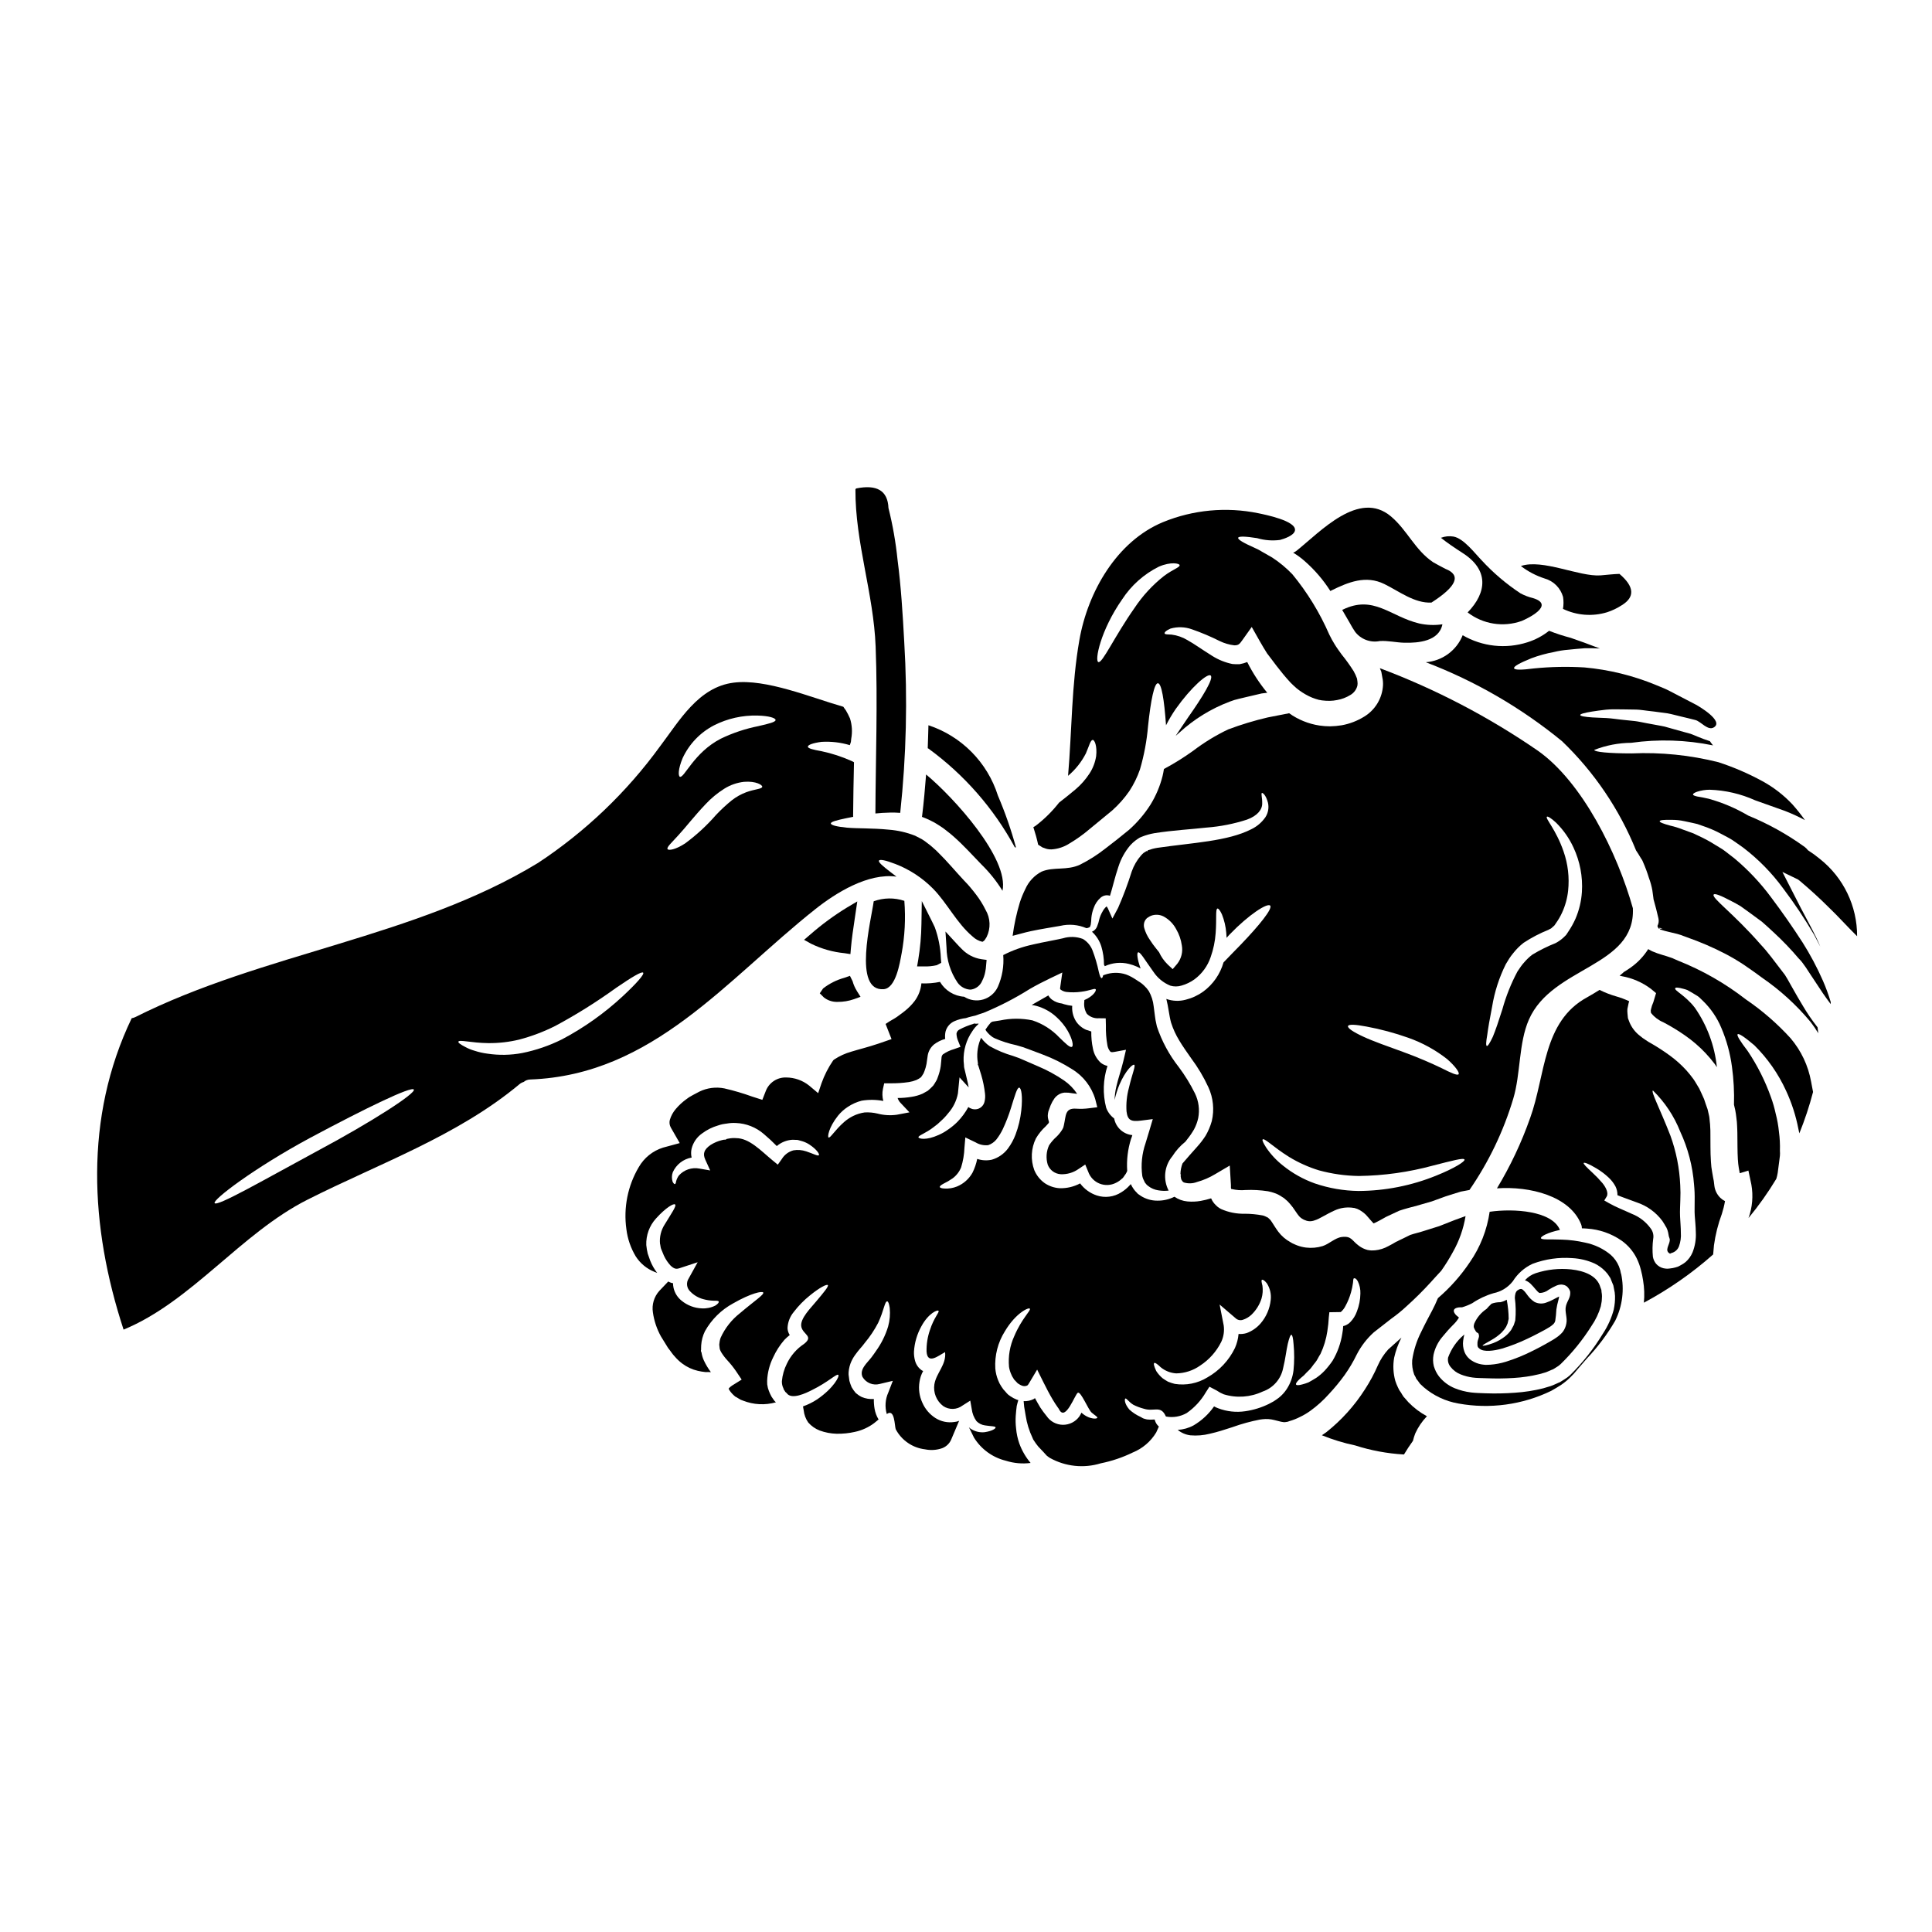 <?xml version="1.0" encoding="UTF-8"?>
<!-- Uploaded to: SVG Repo, www.svgrepo.com, Generator: SVG Repo Mixer Tools -->
<svg fill="#000000" width="800px" height="800px" version="1.1" viewBox="144 144 512 512" xmlns="http://www.w3.org/2000/svg">
 <g>
  <path d="m412.94 368.55c0.094 0 0.188 0.023 0.309 0.023h-0.004c-1.285-4.68-2.883-9.27-4.789-13.734-2.789-8.809-9.637-15.742-18.41-18.641-0.07 2.027-0.094 4.059-0.188 6.086 0.066 0.027 0.129 0.059 0.188 0.094 9.48 6.914 17.301 15.855 22.895 26.172z"/>
  <path d="m365.67 409.51h0.277c1.492 0.016 2.977-0.23 4.383-0.723l1.719-0.625-0.977-1.551 0.004-0.004c-0.5-0.801-0.883-1.672-1.133-2.586l-0.703-1.414-1.48 0.516v0.004c-2.047 0.559-3.965 1.52-5.637 2.828l-0.875 1.285 1.094 1.094c0.949 0.746 2.121 1.16 3.328 1.176z"/>
  <path d="m520.12 309.23c-7.719-1.844-12.082-7.695-20.34-3.637-0.023 0-0.074 0-0.094 0.023 0.703 1.18 1.391 2.363 2.074 3.566l0.613 1.086s0.73 1.18 0.754 1.18c1.539 1.988 4.074 2.934 6.539 2.434 2.168-0.141 4.328 0.395 6.512 0.449 3.731 0.094 9.184-0.395 10.078-4.883l-0.004-0.004c-2.039 0.305-4.117 0.23-6.133-0.215z"/>
  <path d="m489.77 292.71c2.633 2.305 4.922 4.977 6.801 7.926 0.066-0.059 0.148-0.109 0.234-0.141 4.531-2.238 9.156-4.129 14.062-1.719 3.871 1.887 7.977 5.144 12.484 4.91 6.703-4.297 7.945-7.269 3.727-8.922-1.109-0.562-2.191-1.152-3.277-1.766-4.836-3.258-6.844-8.473-11.164-12.129-8.469-7.172-18.688 4.012-25.062 9.109l0.004-0.008c-0.262 0.211-0.555 0.379-0.875 0.496 1.094 0.648 2.117 1.398 3.066 2.242z"/>
  <path d="m369.37 396.85 0.133-1.574c0.227-2.582 0.617-5.168 0.977-7.57l0.711-4.82-2.66 1.574h0.004c-3.481 2.121-6.773 4.539-9.84 7.227l-1.609 1.375 1.852 1.035-0.004-0.004c2.785 1.363 5.793 2.215 8.875 2.512z"/>
  <path d="m390.99 388.19-2.703-5.398-0.098 6.027c-0.043 3.207-0.324 6.406-0.852 9.57l-0.301 1.727h1.758c1.164 0.035 2.324-0.074 3.461-0.332l1.18-0.637-0.102-1.238c-0.109-2.789-0.648-5.547-1.602-8.168-0.25-0.566-0.492-1.062-0.742-1.551z"/>
  <path d="m417.02 390.8c2.977-0.637 5.641-1.016 7.977-1.441 2.312-0.535 4.731-0.32 6.91 0.613 0.266-0.016 0.523-0.09 0.758-0.211 0.262-0.094 0.262-0.332 0.395-0.73v-0.004c0.09-0.598 0.145-1.207 0.164-1.812 0.086-0.883 0.293-1.75 0.613-2.574 0.363-1.066 0.996-2.016 1.844-2.754 0.352-0.301 0.77-0.504 1.223-0.594 0.418-0.074 0.848-0.039 1.25 0.098 0.707-2.219 1.273-4.859 2.242-7.719h0.004c0.656-2.066 1.715-3.984 3.113-5.641 0.445-0.492 0.934-0.945 1.465-1.344l0.613-0.426 0.449-0.285 0.496-0.211c1.102-0.445 2.246-0.77 3.418-0.969 5.074-0.789 9.676-1.016 13.852-1.488v0.004c3.613-0.277 7.18-0.98 10.629-2.098 2.832-1.016 4.109-2.715 4.062-4.328 0.047-1.512-0.395-2.668-0.047-2.754 0.188-0.023 1.035 0.52 1.574 2.598v-0.004c0.301 1.309 0.062 2.688-0.664 3.82-0.949 1.379-2.242 2.484-3.75 3.207-6.277 3.211-15.574 3.566-24.941 4.934-0.855 0.141-1.691 0.363-2.504 0.66l-0.117 0.332c-0.008-0.051-0.027-0.098-0.047-0.141l-0.07-0.023-0.164 0.07-0.633 0.395h-0.004c-0.254 0.207-0.492 0.438-0.711 0.684-1.102 1.258-1.949 2.715-2.5 4.293-1.027 3.273-2.231 6.488-3.609 9.629l-1.512 2.832-1.227-2.754c-0.094-0.211-0.262-0.355-0.309-0.473-0.469 0.41-0.852 0.906-1.129 1.465-0.34 0.586-0.605 1.215-0.789 1.863-0.137 0.695-0.344 1.375-0.613 2.027-0.246 0.621-0.73 1.113-1.348 1.371 1.156 1.055 2.012 2.398 2.481 3.894 0.469 1.57 0.707 3.199 0.707 4.836 0.07 0.141 0.141 0.262 0.211 0.395h0.004c2.008-0.926 4.273-1.133 6.414-0.59 0.73 0.176 1.441 0.422 2.125 0.73 0.309 0.164 0.613 0.285 0.945 0.473-0.922-2.523-1.016-4.106-0.684-4.269 0.566-0.262 1.82 2.031 4.059 5.117 1.094 1.66 2.664 2.953 4.504 3.703 0.973 0.285 2.008 0.277 2.977-0.023 1.227-0.348 2.387-0.906 3.422-1.652 2-1.48 3.5-3.543 4.293-5.902 0.73-2.062 1.176-4.215 1.324-6.394 0.285-3.797-0.094-6.297 0.473-6.469 0.262-0.047 0.684 0.473 1.18 1.535 0.625 1.562 1.012 3.207 1.152 4.887 0.047 0.426 0.07 0.898 0.094 1.348 0.285-0.332 0.566-0.66 0.875-0.969 5.027-5.215 9.934-8.352 10.668-7.578 0.73 0.777-2.949 5.309-7.762 10.312-1.746 1.746-3.258 3.379-4.602 4.746-0.887 3.106-2.781 5.824-5.383 7.738-1.398 1.004-2.977 1.734-4.652 2.148-1.688 0.453-3.473 0.379-5.117-0.211 0.566 2.191 0.73 4.414 1.273 6.348h0.004c0.52 1.613 1.227 3.156 2.109 4.606 0.922 1.555 2.051 3.148 3.184 4.766 1.793 2.394 3.328 4.973 4.578 7.691 1.289 2.805 1.605 5.965 0.898 8.969-0.383 1.363-0.938 2.672-1.652 3.894-0.688 1.059-1.461 2.062-2.312 2.996-1.418 1.605-2.691 3-3.797 4.328-0.34 0.887-0.523 1.828-0.543 2.777l0.141 0.332-0.07 0.023-0.023 0.07 0.023 0.285c0.07 0.355 0.117 0.852 0.234 0.875v-0.004c0.117 0.293 0.336 0.535 0.613 0.684 1.133 0.34 2.344 0.301 3.445-0.121 1.711-0.473 3.344-1.18 4.859-2.098l3.844-2.266 0.309 5.144v0.707c0 0.234 0.094 0.262 0.07 0.395h0.004c0.035-0.043 0.094-0.051 0.141-0.023 1.188 0.285 2.414 0.375 3.633 0.262 1.996-0.09 3.996 0.023 5.973 0.328 0.625 0.117 1.242 0.289 1.84 0.52 0.68 0.242 1.324 0.574 1.914 0.992l0.23 0.141 0.117 0.07 0.07 0.047 0.211 0.164 0.262 0.234 0.543 0.469 0.004 0.004c0.496 0.516 0.965 1.059 1.391 1.629 0.73 1.016 1.133 1.699 1.574 2.219v0.004c0.32 0.398 0.723 0.719 1.184 0.945l0.141 0.094 0.141 0.047 0.684 0.262v-0.004c0.18 0.047 0.363 0.074 0.547 0.094 0.52 0.039 1.047-0.039 1.535-0.234 1.25-0.355 2.754-1.465 5.238-2.598 1.594-0.742 3.379-0.98 5.117-0.684h0.094l0.094 0.023c0.234 0.07 0.73 0.234 0.73 0.234l0.234 0.117 0.355 0.164v0.004c0.609 0.348 1.172 0.766 1.676 1.25l0.707 0.789 0.543 0.637c0.309 0.352 0.613 0.703 0.789 0.871 0.047 0 0.07-0.023 0.117-0.023 0.188-0.094 0.355-0.141 0.613-0.285 0.496-0.211 1.086-0.586 1.887-1.012l0.707-0.395 0.496-0.234 1.016-0.473 1.969-0.922c1.508-0.52 3.231-0.945 4.812-1.371 1.297-0.395 2.57-0.754 3.844-1.109 1.227-0.445 2.434-0.871 3.633-1.32 1.371-0.426 2.691-0.875 4.062-1.273l2.262-0.426 0.004 0.004c5.109-7.406 9.027-15.57 11.609-24.188 2.004-6.691 1.395-14.703 4.152-20.98 6.231-14.168 28.273-13.879 27.551-29.5-4.129-14.727-13.43-33.438-25.109-41.699h0.004c-13.039-8.992-27.129-16.352-41.957-21.922 0.117 0.309 0.262 0.613 0.395 0.945 0.141 0.73 0.281 1.465 0.395 2.195h-0.004c0.086 0.672 0.086 1.355 0 2.027-0.371 3.18-2.191 6.012-4.93 7.672-1.82 1.129-3.836 1.906-5.945 2.289-1.023 0.168-2.055 0.262-3.094 0.281-0.945 0-1.891-0.07-2.828-0.211-2.894-0.441-5.644-1.559-8.027-3.258-1.789 0.355-3.656 0.707-5.664 1.109-3.566 0.832-7.074 1.895-10.5 3.184-3.281 1.562-6.387 3.461-9.273 5.664-2.469 1.773-5.055 3.383-7.738 4.816-0.117 0.613-0.188 1.203-0.355 1.844v-0.004c-0.672 2.672-1.746 5.227-3.188 7.578-1.574 2.484-3.488 4.734-5.688 6.691-2.383 1.969-4.199 3.379-6.324 5.004v-0.004c-2.078 1.645-4.32 3.066-6.691 4.254-3.496 1.625-6.988 0.492-10.172 1.84v-0.004c-1.93 1.012-3.457 2.652-4.328 4.648-0.566 1.137-1.051 2.312-1.441 3.519-0.875 2.894-1.516 5.852-1.91 8.848 1.555-0.371 3.09-0.867 4.668-1.195zm38.984 8.59-1.227 1.441-1.324-1.227v-0.004c-0.957-0.934-1.734-2.039-2.289-3.254-0.262-0.309-0.52-0.637-0.789-0.992-0.578-0.707-1.113-1.449-1.605-2.219-0.703-0.984-1.23-2.09-1.555-3.258-0.078-0.301-0.105-0.613-0.07-0.922 0.047-0.59 0.305-1.141 0.727-1.555l0.07-0.07c0.047-0.023 0.141-0.094 0.309-0.211l0.023-0.023 0.141-0.07 0.164-0.117c0.188-0.07 0.141-0.094 0.496-0.234l0.004-0.004c1.082-0.395 2.281-0.32 3.305 0.211 1.402 0.762 2.551 1.918 3.301 3.328 0.785 1.328 1.297 2.801 1.512 4.328 0.312 1.711-0.121 3.477-1.191 4.848zm82.121 18.953c0.234-1.793 0.66-4.328 1.301-7.555 0.637-3.922 1.863-7.727 3.633-11.281 0.285-0.469 0.566-0.918 0.852-1.391h-0.004c0.336-0.527 0.707-1.035 1.109-1.512 0.805-1.027 1.73-1.953 2.758-2.754 2.082-1.367 4.293-2.523 6.606-3.449 0.332-0.262 0.566-0.164 1.062-0.707l0.355-0.309 0.164-0.164 0.395-0.586c0.621-0.867 1.156-1.789 1.602-2.758 0.848-1.844 1.391-3.812 1.609-5.828 0.371-3.516-0.039-7.07-1.207-10.406-2.004-5.828-4.91-8.754-4.414-9.203 0.188-0.164 1.086 0.309 2.457 1.605 1.906 1.887 3.457 4.102 4.578 6.535 1.727 3.684 2.5 7.746 2.242 11.809-0.16 2.441-0.734 4.836-1.699 7.082-0.527 1.188-1.16 2.324-1.887 3.398l-0.543 0.828-0.234 0.262-0.023 0.023-0.047 0.023-0.07 0.094-0.164 0.141-0.332 0.332-0.004-0.004c-0.59 0.523-1.238 0.973-1.934 1.348-2.141 0.848-4.211 1.875-6.184 3.066-0.789 0.594-1.508 1.277-2.148 2.031-0.32 0.348-0.621 0.719-0.898 1.105l-0.918 1.348 0.004-0.004c-1.695 3.18-3.031 6.535-3.992 10.008-0.965 3.047-1.816 5.57-2.523 7.269-0.789 1.672-1.348 2.547-1.605 2.453-0.262-0.098-0.203-1.105 0.105-2.856zm-31.977-2.289v-0.004c3.762 0.699 7.461 1.695 11.07 2.973 3.723 1.312 7.207 3.227 10.309 5.664 2.289 2.027 3.352 3.633 3 4.012-0.355 0.379-2.055-0.395-4.531-1.652-2.551-1.227-6.066-2.781-10.152-4.269-4.086-1.488-7.871-2.805-10.57-4.059-2.699-1.25-4.223-2.289-4.035-2.809 0.191-0.523 2.035-0.402 4.91 0.141zm-12.594 38.113v-0.008c3.438 0.938 6.984 1.438 10.547 1.488 6.633-0.086 13.23-1.012 19.633-2.754 5.004-1.27 8.141-2.144 8.375-1.602 0.211 0.469-2.57 2.285-7.527 4.269h0.004c-6.531 2.648-13.508 4.027-20.555 4.059-3.953-0.051-7.871-0.73-11.609-2.008-3.055-1.094-5.902-2.688-8.426-4.723-1.703-1.34-3.195-2.93-4.414-4.723-0.789-1.227-1.152-2.004-0.965-2.191 0.445-0.496 2.856 2.051 7.008 4.625h-0.004c2.484 1.512 5.148 2.711 7.93 3.559z"/>
  <path d="m532.94 306.3c4.07 3.137 9.457 3.988 14.301 2.269 1.629-0.66 8.992-4.246 3.023-6.066h-0.004c-1.148-0.277-2.258-0.695-3.305-1.254-3.789-2.5-7.262-5.457-10.336-8.801-1.816-1.867-4.723-5.758-7.43-6.254-1.121-0.188-2.269-0.074-3.328 0.332 1.719 1.371 3.586 2.621 5.801 4.059 6.801 4.363 6.539 10.289 1.277 15.715z"/>
  <path d="m375.99 359.58c1.18-0.117 2.457-0.211 3.82-0.234h0.004c0.918-0.023 1.836 0 2.754 0.07 1.617-15.055 1.973-30.219 1.062-45.332-0.395-7.246-0.828-14.512-1.77-21.711-0.473-4.637-1.277-9.234-2.41-13.754-0.188-4.582-3.051-6.305-8.59-5.168-0.047 0.09-0.117 0.16-0.164 0.254-0.07 14.09 4.812 27.551 5.356 41.656 0.57 14.746 0.004 29.473-0.062 44.219z"/>
  <path d="m388.54 360.55 0.262 0.117 0.262 0.094 0.496 0.211 0.988 0.449-0.004 0.004c0.781 0.363 1.531 0.789 2.246 1.27 0.746 0.449 1.457 0.957 2.125 1.512 0.68 0.496 1.32 1.062 1.969 1.629 2.527 2.238 4.812 4.789 7.152 7.199h-0.004c2.164 2.106 4.059 4.465 5.641 7.031 1.789-8.543-12.91-24.73-20.246-30.82-0.285 3.68-0.613 7.363-1.062 11.02v0.004c-0.004 0.07-0.02 0.145-0.047 0.211 0.02 0.02 0.043 0.027 0.07 0.023z"/>
  <path d="m398.88 395.5c-0.516-0.492-0.969-0.992-1.422-1.484l-2.898-3.148 0.27 4.18h0.004c0.031 3.356 1.062 6.625 2.957 9.395 0.77 1.051 1.961 1.715 3.262 1.812 0.121 0 0.242 0 0.367-0.02h-0.004c1.293-0.223 2.379-1.098 2.875-2.312 0.379-0.746 0.652-1.539 0.809-2.359 0.121-0.586 0.199-1.176 0.23-1.77l0.129-1.41-1.406-0.191c-1.969-0.309-3.785-1.254-5.172-2.691z"/>
  <path d="m419.9 368.34 0.285 0.188 0.023 0.023h0.023v0.004c0.016 0 0.035 0.008 0.047 0.023 0.16 0.047 0.316 0.102 0.473 0.164 0.602 0.262 1.254 0.383 1.906 0.355 1.672-0.105 3.289-0.629 4.699-1.531 1.926-1.141 3.75-2.441 5.449-3.898 1.914-1.555 3.898-3.184 5.902-4.859h0.004c1.727-1.535 3.266-3.269 4.578-5.168 1.172-1.789 2.117-3.715 2.812-5.734 1.098-3.75 1.816-7.598 2.144-11.488 0.73-6.961 1.676-11.414 2.621-11.352 0.945 0.062 1.652 4.223 2.144 11.141v-0.004c0.758-1.484 1.609-2.922 2.551-4.297 4.129-5.824 8.445-9.555 9.273-8.895 0.898 0.684-2.074 5.594-5.996 11.141-1.18 1.77-2.336 3.422-3.277 4.859 0.309-0.285 0.613-0.543 0.945-0.828 3.891-3.578 8.43-6.375 13.371-8.242l1.133-0.395 0.07-0.023c0.07-0.027 0.141-0.051 0.215-0.07l0.141-0.023 0.262-0.07 0.52-0.141c0.707-0.164 1.395-0.332 2.074-0.496 1.371-0.332 2.754-0.637 4.039-0.945 0.52-0.07 0.988-0.117 1.508-0.188l-0.004-0.004c-2.066-2.504-3.848-5.234-5.309-8.137-0.648 0.258-1.32 0.445-2.004 0.566-0.645 0.031-1.293 0.016-1.938-0.047-1.891-0.391-3.699-1.117-5.332-2.148-2.734-1.699-4.789-3.207-6.562-4.176v-0.004c-1.281-0.773-2.711-1.27-4.199-1.461-1.016-0.047-1.699-0.023-1.844-0.285-0.141-0.262 0.332-0.789 1.574-1.324l0.004 0.004c1.844-0.52 3.809-0.453 5.613 0.188 2.547 0.887 5.031 1.938 7.438 3.148 1.203 0.578 2.496 0.953 3.82 1.109 1.086 0 1.371-0.285 2.102-1.324l2.523-3.543 2.172 3.844c0.59 1.016 1.199 2.074 1.887 3.148 1.348 1.699 3.305 4.602 6.231 7.766 0.52 0.496 0.992 0.988 1.535 1.438v0.004c1.023 0.84 2.141 1.562 3.328 2.148 0.57 0.281 1.16 0.52 1.77 0.711l0.898 0.262c0.262 0.047 0.52 0.07 0.789 0.141l-0.004-0.004c0.695 0.09 1.398 0.129 2.098 0.121 0.645-0.016 1.285-0.086 1.914-0.215 1.238-0.215 2.422-0.664 3.492-1.32 0.941-0.531 1.625-1.426 1.887-2.477 0.066-0.352 0.074-0.711 0.023-1.062-0.047-0.262-0.094-0.543-0.117-0.828-0.242-0.68-0.543-1.34-0.898-1.969-0.98-1.547-2.051-3.035-3.207-4.457-0.543-0.754-1.371-1.887-1.844-2.688l-0.707-1.203-0.707-1.371c-2.5-5.746-5.789-11.117-9.77-15.953-1.605-1.676-3.394-3.16-5.332-4.426-0.898-0.52-1.746-0.992-2.523-1.441-0.711-0.457-1.461-0.852-2.242-1.18-2.879-1.273-4.387-2.172-4.269-2.621 0.117-0.449 1.934-0.395 5.027 0.094h-0.004c1.965 0.578 4.031 0.742 6.066 0.473 1.059-0.285 3.75-1.156 3.965-2.527 0.395-2.523-7.906-4.176-9.746-4.555-8.457-1.73-17.238-0.91-25.227 2.363-12.273 5.098-19.922 18.477-22.16 31.242-2.102 11.918-1.969 23.973-3 35.988 1.957-1.645 3.562-3.668 4.723-5.945 0.875-2.004 1.203-3.543 1.82-3.562 0.473-0.023 1.203 1.574 0.898 4.328h-0.004c-0.254 1.625-0.852 3.176-1.746 4.555-1.039 1.602-2.312 3.039-3.773 4.269-1.574 1.324-3.019 2.457-4.293 3.449h-0.004c-1.77 2.273-3.824 4.309-6.109 6.066-0.223 0.172-0.461 0.32-0.711 0.441 0.496 1.535 0.945 3.117 1.273 4.652 0.258 0.16 0.496 0.324 0.777 0.488zm21.5-65.531c2.41-3.688 5.758-6.664 9.699-8.633 3.231-1.395 5.512-0.852 5.512-0.395 0.047 0.613-1.82 1.105-4.129 2.856h-0.004c-3.035 2.391-5.672 5.25-7.812 8.469-5.356 7.625-8.516 14.703-9.582 14.352-1.047-0.27 0.535-8.391 6.316-16.648z"/>
  <path d="m381.58 376.32c-0.543-0.426-1.086-0.852-1.574-1.203-2.121-1.629-3.277-2.641-3.066-3.043 0.211-0.402 1.723-0.117 4.293 0.875v-0.004c3.773 1.449 7.191 3.684 10.031 6.559 3.731 3.801 6.277 9.137 10.477 12.676v-0.004c0.707 0.688 1.59 1.168 2.551 1.395 0.141 0.07 0.094-0.094 0.164-0.023 0.07-0.023 0.094-0.141 0.188-0.117 0.047-0.07 0.07-0.141 0.188-0.164 0.047 0 0.188-0.285 0.285-0.395l0.352-0.566c1.121-2.289 1.016-4.984-0.277-7.176-0.703-1.426-1.539-2.777-2.504-4.035-0.496-0.66-0.992-1.273-1.512-1.891l-0.426-0.496-0.117-0.141-0.07-0.07-0.141-0.164-0.941-0.988c-2.434-2.621-4.508-5.117-6.633-7.199-0.496-0.527-1.023-1.023-1.574-1.488-0.484-0.449-1-0.863-1.535-1.246-0.48-0.398-0.992-0.754-1.531-1.066-0.59-0.309-1.18-0.613-1.746-0.898l-0.004 0.004c-2.191-0.855-4.496-1.387-6.844-1.574-4.531-0.449-8.469-0.285-11.207-0.543-2.734-0.262-4.223-0.676-4.223-1.117 0-0.441 1.535-0.852 4.133-1.395 0.539-0.117 1.152-0.234 1.789-0.355 0-0.07-0.023-0.141-0.023-0.211 0.023-4.723 0.141-9.508 0.234-14.254l-0.637-0.332 0.004 0.004c-2.559-1.148-5.231-2.019-7.977-2.598-2.219-0.395-3.609-0.73-3.609-1.203 0-0.473 1.32-0.965 3.609-1.27 2.535-0.152 5.074 0.141 7.504 0.871l0.285-0.852 0.094-0.875v0.004c0.328-1.785 0.215-3.625-0.332-5.356-0.32-0.73-0.684-1.438-1.082-2.125-0.262-0.332-0.473-0.66-0.684-0.969-8.594-2.453-20.469-7.477-29.051-6.391-9.344 1.156-14.371 10.078-19.516 16.871v-0.004c-8.836 12.172-19.797 22.645-32.355 30.918-32.633 19.859-72.742 23.766-106.75 40.863-0.289 0.137-0.602 0.23-0.918 0.281-12.629 26.309-11.07 55.312-2.152 82.523 18.031-7.434 31.094-25.531 48.73-34.43 18.926-9.562 39.754-16.875 56.188-30.609h0.004c0.316-0.27 0.688-0.469 1.086-0.586 0.496-0.414 1.121-0.648 1.77-0.66 32.539-1.203 51.957-26.453 75.605-45.191 5.336-4.227 13.895-9.605 21.453-8.566zm-153.62 72.777c-14.605 7.906-26.477 14.75-27.086 13.734-0.52-0.871 10.266-9.156 25.191-17.223 14.82-7.93 27.02-13.832 27.605-12.863 0.582 0.965-10.914 8.445-25.711 16.352zm81.125-41.133c-4.856 4.516-10.281 8.371-16.141 11.469-3.348 1.672-6.902 2.894-10.57 3.633-3.027 0.57-6.133 0.625-9.18 0.168-1.18-0.152-2.344-0.414-3.473-0.789-0.844-0.238-1.656-0.57-2.426-0.992-1.25-0.637-1.914-1.129-1.82-1.391 0.141-0.637 3.352 0.332 7.953 0.375h0.004c2.754 0.023 5.504-0.289 8.184-0.941 3.297-0.871 6.492-2.082 9.535-3.613 5.609-3.008 11.008-6.391 16.164-10.121 4.106-2.805 6.773-4.414 7.129-3.988s-1.695 2.766-5.359 6.191zm32.668-54.016c-1.367 0.516-2.648 1.23-3.805 2.129-1.465 1.188-2.852 2.473-4.152 3.844-2.449 2.82-5.203 5.359-8.207 7.578-2.621 1.719-4.414 1.934-4.672 1.531-0.332-0.496 1.129-1.742 2.856-3.68 1.844-1.969 4.106-4.957 7.176-8.188h-0.004c1.477-1.586 3.148-2.977 4.981-4.133 1.582-1 3.375-1.625 5.238-1.836 3.231-0.262 4.934 0.875 4.836 1.32-0.117 0.605-1.914 0.582-4.246 1.434zm3.277-17.531v0.004c-3.453 0.68-6.809 1.797-9.98 3.324-7.176 3.68-9.746 10.57-10.879 10.102-0.449-0.234-0.496-1.969 0.73-4.934 1.734-3.734 4.652-6.785 8.305-8.684 3.57-1.812 7.539-2.703 11.543-2.598 3 0.07 4.789 0.637 4.789 1.18 0 0.543-1.793 0.988-4.508 1.605z"/>
  <path d="m375.54 382.85c-0.613 4.789-5.641 24.008 2.691 23.289 3.207-0.285 4.246-7.031 4.695-9.414h0.004c0.855-4.609 1.102-9.316 0.73-13.992-2.641-0.879-5.504-0.84-8.121 0.117z"/>
  <path d="m599.91 461.44c-0.859-0.836-1.414-1.934-1.574-3.117l-0.164-1.344c-0.023-0.211-0.309-1.441-0.426-2.34h-0.004c-0.176-0.926-0.285-1.863-0.328-2.805-0.188-2.691-0.094-5.195-0.141-7.457 0.023-0.566-0.023-1.086-0.047-1.652l-0.004-0.004c-0.008-0.504-0.047-1.008-0.117-1.508-0.07-0.496-0.047-0.875-0.164-1.441l-0.395-1.723-0.047-0.141v-0.023l-0.141-0.395-0.262-0.73-0.496-1.484c-0.395-0.969-0.875-1.867-1.273-2.785-0.539-0.852-0.988-1.723-1.555-2.523-0.574-0.797-1.191-1.559-1.844-2.293-1.309-1.438-2.758-2.742-4.328-3.891-1.605-1.18-3.277-2.269-5.004-3.262-0.516-0.27-1.012-0.578-1.488-0.914-0.523-0.324-1.02-0.688-1.488-1.09-1.203-0.914-2.152-2.129-2.754-3.516-0.164-0.395-0.309-0.789-0.449-1.18-0.047-0.395-0.07-0.789-0.117-1.227-0.047-0.441-0.047-0.828-0.023-1.203l0.211-1.016v-0.004c0.059-0.352 0.145-0.699 0.262-1.035-1.129-0.527-2.293-0.965-3.492-1.301-1.504-0.434-2.965-1.004-4.367-1.699-1.059 0.66-2.144 1.324-3.301 1.969-11.809 6.418-10.949 20.555-15.102 32.023h-0.004c-2.281 6.481-5.223 12.711-8.777 18.594 8.707-0.613 19.285 2.008 22.297 9.508 0.145 0.344 0.215 0.715 0.215 1.086 0.449 0.023 0.875 0.023 1.348 0.07h-0.004c3.266 0.207 6.414 1.297 9.109 3.148 1.699 1.191 3.078 2.777 4.016 4.625 0.496 0.992 0.883 2.039 1.152 3.113 0.254 0.934 0.449 1.879 0.59 2.832 0.332 1.957 0.402 3.949 0.211 5.922 6.598-3.531 12.762-7.824 18.363-12.785l0.211-2.41c0.387-2.856 1.094-5.656 2.098-8.352 0.355-1.105 0.633-2.231 0.828-3.375-0.023-0.023-0.047-0.023-0.094-0.051-0.418-0.215-0.805-0.488-1.137-0.816zm-7.359 14.441-0.004-0.004c-0.41 0.988-1.039 1.863-1.84 2.57-0.418 0.34-0.867 0.633-1.348 0.875l-0.496 0.262-0.07 0.023v0.023l-0.332 0.117-0.164 0.047-0.309 0.094h0.004c-0.457 0.129-0.922 0.219-1.395 0.262-0.285 0.023-0.496 0.07-0.789 0.07-0.293 0-0.613-0.07-0.945-0.117-0.777-0.18-1.48-0.602-2-1.207-0.422-0.535-0.707-1.164-0.828-1.836-0.152-1.562-0.129-3.141 0.07-4.695 0.191-0.965-0.031-1.965-0.613-2.758-1.266-1.773-3.019-3.141-5.051-3.934-2.031-0.945-4.152-1.746-6.019-2.809l-1.273-0.727 0.637-1.039c0.543-0.898-0.188-2.41-1.086-3.519v-0.004c-0.828-0.98-1.719-1.91-2.664-2.781-1.605-1.488-2.504-2.387-2.34-2.598 0.164-0.211 1.324 0.211 3.258 1.371l0.004-0.004c1.215 0.715 2.348 1.562 3.371 2.527 0.711 0.664 1.309 1.438 1.773 2.289 0.367 0.73 0.555 1.539 0.543 2.359 1.484 0.613 3.184 1.18 5.117 1.91 2.719 0.902 5.094 2.625 6.793 4.93l0.637 1.016 0.141 0.262 0.07 0.141 0.047 0.07 0.047 0.047h0.023l0.141 0.309 0.211 0.496h0.004c0.152 0.469 0.266 0.953 0.332 1.441 0.023 0.395 0.332 0.875 0.309 1.246-0.047 1.348-1.535 2.832 0.07 3.637 0.117-0.086 0.25-0.148 0.395-0.188 0.902-0.234 1.637-0.898 1.965-1.773 0.414-1.145 0.586-2.367 0.496-3.586 0-1.371-0.141-2.809-0.211-4.328-0.07-1.605 0.047-2.953 0.07-4.328 0.062-1.324 0.055-2.648-0.023-3.969-0.195-4.473-1.07-8.887-2.594-13.094-2.832-7.269-5.215-11.684-4.648-11.988v-0.004c3.156 3.086 5.621 6.801 7.242 10.906 2.055 4.418 3.297 9.176 3.66 14.039 0.137 1.371 0.191 2.754 0.164 4.133 0.023 1.367-0.07 2.856 0.023 4.106 0.094 1.344 0.262 2.828 0.285 4.438v-0.004c0.094 1.801-0.203 3.598-0.863 5.273z"/>
  <path d="m573.58 481.57c-0.105-0.676-0.289-1.336-0.543-1.969-0.496-1.199-1.266-2.266-2.242-3.113-1.953-1.598-4.273-2.695-6.75-3.188-2.008-0.461-4.055-0.727-6.113-0.789-3.422-0.141-5.43 0.117-5.57-0.395-0.094-0.395 1.574-1.441 5.031-2.172-2.055-5.074-12.25-5.734-18.621-4.812-0.691 4.809-2.492 9.391-5.262 13.383-2.359 3.519-5.184 6.703-8.398 9.465-0.039 0.043-0.07 0.09-0.094 0.141-0.441 1.086-0.941 2.148-1.488 3.184-0.828 1.574-1.867 3.492-2.926 5.711-1.184 2.336-1.98 4.844-2.359 7.434-0.094 1.289 0.086 2.582 0.52 3.801 0.117 0.262 0.262 0.473 0.395 0.73l-0.004 0.004c0.039 0.137 0.094 0.27 0.168 0.391l0.426 0.543 0.395 0.543 0.164 0.234 0.094 0.094 0.848 0.789-0.004 0.004c2.633 2.266 5.832 3.777 9.254 4.363 8.336 1.512 16.938 0.34 24.566-3.348 0.922-0.52 1.891-1.086 2.711-1.629v-0.004c0.816-0.562 1.582-1.191 2.289-1.883l1.039-1.062 1.156-1.371c0.789-0.898 1.531-1.793 2.309-2.664h0.004c2.863-3.019 5.367-6.363 7.461-9.961 1.922-3.863 2.477-8.266 1.574-12.484zm-1.91 9.445c-0.602 2.266-1.566 4.418-2.859 6.371-2.438 4.031-5.371 7.738-8.73 11.047-0.492 0.441-1.031 0.84-1.605 1.18l-0.875 0.543c-0.094 0.047 0.023 0-0.23 0.141l-0.094 0.047-0.211 0.07-0.395 0.188c-0.566 0.234-1.062 0.496-1.676 0.707l-1.969 0.59v0.004c-2.484 0.625-5.019 1.02-7.574 1.184-2.559 0.191-5.125 0.242-7.691 0.152-1.32-0.07-2.406-0.047-3.988-0.234l0.004-0.004c-1.441-0.184-2.852-0.547-4.203-1.086-1.668-0.672-3.133-1.77-4.246-3.184-0.301-0.391-0.566-0.809-0.785-1.25-0.223-0.469-0.414-0.949-0.566-1.441-0.238-0.992-0.262-2.019-0.074-3.019 0.371-1.707 1.148-3.305 2.266-4.648 0.934-1.16 1.926-2.273 2.977-3.328 0.594-0.559 1.102-1.203 1.512-1.91-0.047-0.023-0.094-0.023-0.117-0.047-0.945-0.707-1.418-1.441-1.227-1.938 0.188-0.496 1.016-0.754 2.168-0.707h-0.004c0.934-0.273 1.832-0.637 2.691-1.086 1.723-1.172 3.617-2.062 5.617-2.644 2.043-0.414 3.867-1.543 5.144-3.188 1.254-2.008 3.066-3.606 5.215-4.602 3.359-1.262 6.949-1.777 10.527-1.508 2.055 0.105 4.07 0.594 5.945 1.438 1.039 0.512 1.98 1.199 2.785 2.031 0.441 0.438 0.82 0.93 1.133 1.465l0.117 0.188 0.07 0.094 0.117 0.234c0 0.023 0.141 0.375 0.141 0.375l0.285 0.707 0.285 0.684 0.188 0.945v0.004c0.152 0.613 0.238 1.238 0.262 1.867 0.031 1.195-0.082 2.391-0.332 3.562z"/>
  <path d="m621.62 393.64c-2.383-3.707-5.144-7.695-8.266-11.848-2.801-3.789-6.043-7.234-9.652-10.262-0.852-0.66-1.699-1.301-2.504-1.938-0.805-0.637-1.699-1.086-2.5-1.602-1.5-0.961-3.07-1.812-4.695-2.551-0.395-0.164-0.73-0.355-1.086-0.52-0.355-0.164-0.707-0.262-1.062-0.395-0.684-0.262-1.324-0.496-1.938-0.707-1.066-0.422-2.16-0.762-3.277-1.016-1.844-0.492-2.859-0.895-2.809-1.18 0.047-0.289 1.109-0.395 3.023-0.355h-0.004c1.184-0.016 2.363 0.102 3.516 0.352 0.684 0.141 1.441 0.309 2.219 0.473l1.227 0.285 1.199 0.422h0.004c1.836 0.598 3.613 1.363 5.309 2.289 0.922 0.52 1.914 0.969 2.832 1.574 0.922 0.605 1.84 1.301 2.805 1.969h0.004c4.023 3.07 7.586 6.703 10.574 10.785 2.984 3.949 5.734 8.07 8.238 12.344 0.566 1.062 1.109 2.102 1.625 3.113-0.309-0.73-0.637-1.484-0.992-2.215-1.27-2.668-2.805-5.356-4.246-8.168l-4.812-9.414 4.137 1.996c0.223 0.188 0.48 0.367 0.699 0.555 2.519 2.141 4.945 4.328 7.352 6.734 2.484 2.363 4.789 4.965 7.613 7.754v-0.004c0.031-7.992-3.617-15.555-9.891-20.504-1.004-0.828-2.055-1.594-3.148-2.293-0.238-0.32-0.52-0.605-0.836-0.848-4.648-3.359-9.68-6.156-14.984-8.332-3.285-1.938-6.805-3.434-10.477-4.457-1.227-0.262-2.242-0.496-3.019-0.59-0.73-0.164-1.133-0.332-1.133-0.543 0-0.211 0.332-0.449 1.039-0.707v-0.004c1.086-0.355 2.227-0.539 3.371-0.543 4.172 0.137 8.277 1.094 12.082 2.812 2.363 0.852 5.004 1.766 7.809 2.781h0.004c1.832 0.707 3.621 1.527 5.356 2.457-1.027-1.441-2.129-2.828-3.301-4.152-2.32-2.477-5.023-4.562-8.004-6.184-3.707-2.019-7.594-3.695-11.609-5.004-7.508-1.887-15.25-2.676-22.984-2.336-6.137 0-9.91-0.395-9.934-0.922 3.121-1.223 6.441-1.859 9.793-1.887 7.215-1.012 14.551-0.781 21.688 0.684-0.301-0.348-0.578-0.719-0.828-1.109-1.227-0.395-2.363-0.828-3.375-1.25-0.543-0.234-1.109-0.473-1.746-0.707-0.566-0.164-1.156-0.309-1.723-0.473-1.18-0.332-2.336-0.66-3.469-0.969-0.566-0.164-1.133-0.332-1.676-0.473s-1.133-0.207-1.672-0.328c-1.109-0.188-2.172-0.395-3.211-0.59-1.039-0.195-2.031-0.426-2.996-0.543-0.965-0.117-1.891-0.188-2.754-0.285-1.766-0.164-3.375-0.449-4.812-0.52-1.441-0.07-2.711-0.094-3.727-0.164-2.055-0.141-3.188-0.355-3.211-0.637-0.023-0.285 1.133-0.59 3.148-0.922 1.016-0.164 2.238-0.332 3.703-0.496 1.465-0.164 3.148-0.07 5.027-0.07 0.945 0.023 1.914 0.023 2.953 0.047 1.039 0.023 2.051 0.211 3.148 0.332 1.098 0.117 2.219 0.262 3.375 0.426 0.566 0.07 1.156 0.141 1.77 0.234 0.613 0.094 1.18 0.262 1.77 0.395 1.18 0.309 2.453 0.59 3.703 0.898l1.969 0.496c1.438 0.395 3.301 2.949 4.883 1.91 2.641-1.672-3.992-5.566-4.789-5.992l-5.453-2.832c-0.875-0.449-1.699-0.922-2.551-1.301-0.852-0.379-1.746-0.727-2.594-1.082v-0.004c-6.047-2.496-12.438-4.066-18.953-4.652-4.453-0.266-8.918-0.18-13.355 0.262-3.281 0.426-5.144 0.449-5.285-0.047-0.141-0.496 1.508-1.391 4.578-2.641 1.938-0.727 3.934-1.277 5.969-1.652 1.262-0.312 2.551-0.516 3.848-0.617 1.371-0.117 2.832-0.309 4.363-0.395 1.273-0.023 2.598 0 3.965 0.07-2.902-1.129-5.543-2.074-7.738-2.828-1.941-0.508-3.848-1.129-5.711-1.863-1.707 1.359-3.652 2.394-5.734 3.047-5.727 1.836-11.961 1.156-17.16-1.867-1.629 4.047-5.418 6.82-9.77 7.152 13.082 4.992 25.273 12.059 36.105 20.93 8.508 8.164 15.191 18.027 19.613 28.953 0.355 0.52 0.789 1.203 1.27 2.031h0.004c0.16 0.219 0.301 0.445 0.426 0.688 0.016 0.082 0.047 0.164 0.094 0.234 0.633 1.422 1.176 2.879 1.629 4.367 0.398 1.062 0.699 2.16 0.898 3.277 0.094 0.637 0.188 1.273 0.262 1.938 0.023 0.117 0.023 0.262 0.047 0.395 0.496 1.719 0.922 3.422 1.301 5.074l-0.004-0.004c0.16 0.68 0.066 1.391-0.262 2.004 0.039 0.168 0.102 0.328 0.191 0.473 0.043 0.055 0.074 0.121 0.09 0.188 0.023 0.047 0.309 0.07 0.309 0.07l-0.047-0.07c-0.023-0.07 0.117-0.117 0-0.141-0.262-0.211 0.684 0.234 0.789 0.234l-0.496-0.023h-0.234l0.094 0.164-0.004 0.004c0.016 0 0.035 0.008 0.047 0.023 0.094 0.023 0.234 0.094 0.309 0.117h-0.004c0.59 0.195 1.191 0.363 1.797 0.496 0.754 0.164 1.535 0.355 2.457 0.59l0.68 0.211 0.164 0.047 0.285 0.094 0.285 0.117 1.156 0.426v0.004c3.422 1.195 6.758 2.629 9.98 4.293 1.734 0.898 3.422 1.891 5.051 2.973 0.828 0.566 1.652 1.156 2.481 1.723l1.152 0.828 1.156 0.852c4.828 3.309 9.172 7.269 12.91 11.773 0.734 0.949 1.414 1.941 2.027 2.973-0.047-0.543-0.117-1.062-0.188-1.574h-0.004c-0.109-0.125-0.211-0.254-0.301-0.395-1.289-1.66-2.473-3.402-3.543-5.215-1.016-1.672-1.969-3.324-2.856-4.91-0.449-0.789-0.875-1.574-1.301-2.309l-0.59-0.969c-0.023-0.047-0.07-0.117-0.07-0.117l-0.188-0.234-0.395-0.52c-2.074-2.688-3.938-5.285-5.805-7.246-7.266-8.328-13.094-12.363-12.48-13.262 0.234-0.395 1.887 0.234 4.766 1.77 0.73 0.395 1.531 0.789 2.383 1.32 0.789 0.59 1.676 1.203 2.621 1.891 0.945 0.684 1.969 1.441 3.019 2.219 1.016 0.871 2.055 1.84 3.148 2.856v-0.004c2.34 2.16 4.547 4.461 6.606 6.894l0.449 0.473 0.211 0.234 0.332 0.426 0.852 1.18 1.488 2.266c0.992 1.512 2.027 3.043 3.066 4.625 0.66 0.969 1.371 1.938 2.078 2.879v-0.562h-0.004c-0.57-1.906-1.258-3.777-2.051-5.606-1.566-3.566-3.398-7.008-5.484-10.297z"/>
  <path d="m584.07 390.47c0-0.07-0.047-0.094-0.07-0.141h-0.047z"/>
  <path d="m618.53 419.15c-3.531-3.883-7.508-7.336-11.848-10.289-5.484-4.266-11.547-7.731-18.004-10.289l-1.133-0.496-0.285-0.141c-0.031-0.012-0.062-0.02-0.094-0.023l-0.047-0.023-0.473-0.164c-0.637-0.234-1.395-0.449-2.172-0.684v-0.004c-0.902-0.258-1.785-0.574-2.641-0.945-0.395-0.234-0.66-0.332-1.039-0.566-1.199 1.895-2.754 3.535-4.578 4.836-0.613 0.426-1.227 0.852-1.867 1.227-0.355 0.332-0.754 0.66-1.133 0.969l0.59 0.141v0.004c2.781 0.492 5.41 1.633 7.672 3.324l1.395 1.156-0.73 2.434h-0.004c-0.273 0.598-0.477 1.223-0.613 1.863l-0.07 0.395c0 0.117 0.047 0.164 0.047 0.262v-0.004c0.012 0.078 0.012 0.16 0 0.238 0.047 0.047 0.086 0.102 0.117 0.164 0.84 1.035 1.922 1.844 3.148 2.359 1.969 1.027 3.867 2.18 5.688 3.445 2 1.379 3.844 2.961 5.512 4.723 0.859 0.918 1.672 1.879 2.434 2.879 0.211 0.285 0.395 0.59 0.59 0.875-0.582-5.66-2.586-11.074-5.828-15.746-2.551-3.324-5.57-4.602-5.215-5.191 0.117-0.262 0.875-0.188 2.168 0.164 0.359 0.086 0.715 0.195 1.062 0.332 0.395 0.211 0.789 0.449 1.25 0.707 0.465 0.262 0.945 0.566 1.441 0.875s0.871 0.789 1.344 1.203c2.148 2.059 3.844 4.543 4.977 7.289 1.383 3.258 2.32 6.688 2.789 10.195 0.461 3.348 0.641 6.727 0.543 10.102l0.332 1.441c0.141 0.59 0.211 1.395 0.309 2.078h-0.004c0.105 0.676 0.168 1.363 0.188 2.051 0.023 0.637 0.07 1.301 0.07 1.914 0.043 2.547 0 4.91 0.137 7.106l0.004-0.004c0.039 0.719 0.117 1.434 0.234 2.144 0.07 0.496 0.164 0.852 0.262 1.441l2.289-0.707 0.789 3.727c0.527 2.965 0.27 6.019-0.758 8.852 2.707-3.277 5.168-6.746 7.363-10.383 0.164-0.527 0.289-1.062 0.375-1.605 0.141-1.039 0.262-2.031 0.395-3.023l0.188-1.484c0.035-0.441 0.035-0.883 0-1.324 0.055-1.688-0.031-3.375-0.258-5.047-0.164-1.633-0.453-3.25-0.871-4.84-0.316-1.469-0.734-2.918-1.25-4.328-1.535-4.316-3.606-8.426-6.16-12.227-1.969-2.57-2.949-4.129-2.668-4.438 0.281-0.309 1.793 0.684 4.441 2.926h-0.004c3.519 3.484 6.371 7.578 8.422 12.086 1.48 3.199 2.566 6.566 3.234 10.027 0.094 0.395 0.188 0.789 0.262 1.227h-0.004c1.449-3.574 2.664-7.238 3.637-10.973l-0.52-2.754c-0.766-4.238-2.637-8.195-5.426-11.477z"/>
  <path d="m558.23 302.21c0.16 1.047 0.152 2.109-0.023 3.148 3.644 1.754 7.812 2.074 11.68 0.898 1.375-0.445 2.684-1.074 3.894-1.859 3.543-2.172 3.352-4.934-0.609-8.309-1.699 0.047-3.352 0.262-5.031 0.395-5.641 0.395-15.352-4.438-21.098-2.477v-0.004c1.895 1.453 4.027 2.57 6.297 3.305 2.379 0.668 4.231 2.527 4.891 4.902z"/>
  <path d="m568.38 485.84-0.262-0.707c-0.871-3.148-4.438-4.363-7.715-4.723v-0.004c-3.164-0.332-6.363 0.004-9.391 0.992-1.109 0.363-2.106 1.012-2.883 1.887 0.547 0.195 1.043 0.5 1.465 0.898 1.062 1.016 1.77 2.195 2.41 2.481v-0.004c0.883-0.02 1.734-0.324 2.43-0.871 0.645-0.418 1.324-0.781 2.027-1.086 0.254-0.113 0.52-0.191 0.789-0.238 0.172-0.027 0.344-0.043 0.516-0.047 0.297 0.012 0.594 0.066 0.875 0.164 0.09 0.031 0.176 0.07 0.258 0.121l0.117 0.07 0.023 0.023c0.02 0 0.035 0.008 0.051 0.023 0.094 0.07 0.234 0.164 0.234 0.164l0.262 0.309c0.262 0.305 0.449 0.668 0.543 1.062 0.117 1.574-0.789 2.336-1.133 3.727-0.395 1.535 0.449 3.148 0.094 4.695-0.141 0.797-0.465 1.547-0.945 2.195-0.469 0.551-1.008 1.035-1.602 1.441-0.48 0.344-0.977 0.656-1.488 0.941l-1.574 0.898c-1.062 0.59-2.121 1.156-3.231 1.699h-0.004c-2.301 1.176-4.703 2.156-7.172 2.926-1.352 0.418-2.746 0.68-4.152 0.785l-1.168 0.043c-0.41-0.023-0.82-0.07-1.227-0.141-0.891-0.16-1.742-0.5-2.5-0.992-0.91-0.566-1.602-1.422-1.969-2.43-0.324-0.906-0.43-1.879-0.305-2.832 0.07-0.555 0.172-1.105 0.305-1.648l-0.117 0.094c-1.887 1.602-3.324 3.668-4.176 5.992-0.168 0.879 0.066 1.789 0.637 2.477 0.699 0.902 1.629 1.598 2.691 2.008 1.023 0.41 2.094 0.688 3.188 0.828 0.945 0.141 2.406 0.141 3.609 0.188 2.414 0.105 4.832 0.082 7.246-0.07 2.297-0.133 4.582-0.473 6.82-1.016l1.508-0.426c0.496-0.141 1.086-0.449 1.605-0.66l0.426-0.164 0.188-0.094c0.07-0.023 0.684-0.426 0.684-0.426 0.445-0.246 0.859-0.547 1.227-0.898 3.109-3.031 5.852-6.422 8.164-10.102 1.102-1.594 1.938-3.356 2.477-5.215l0.234-1.324c0.07-0.449 0.023-0.871 0.07-1.297l0.004 0.004c0-0.387-0.039-0.777-0.117-1.156z"/>
  <path d="m516.16 514.37-0.141-0.141-0.164-0.234c-0.023-0.047-0.07-0.117-0.07-0.117l-0.188-0.285-0.352-0.59-0.395-0.566c-0.117-0.211-0.262-0.543-0.395-0.789-0.266-0.551-0.492-1.121-0.684-1.703-0.555-1.996-0.66-4.09-0.309-6.129 0.414-1.855 1.062-3.648 1.934-5.336-1.152 1.012-2.309 2.051-3.516 3.148-1.141 1.258-2.07 2.695-2.754 4.25-0.949 2.18-2.078 4.281-3.379 6.277-2.766 4.352-6.242 8.211-10.289 11.414-0.395 0.262-0.789 0.52-1.152 0.789v-0.004c2.848 1.164 5.793 2.066 8.801 2.691 4.184 1.344 8.52 2.152 12.906 2.406 0.023 0 0.047-0.023 0.07-0.023 0.73-1.227 1.535-2.434 2.363-3.59 0.156-0.668 0.363-1.328 0.613-1.969 0.766-1.68 1.809-3.223 3.09-4.551-1.816-0.98-3.473-2.231-4.906-3.711z"/>
  <path d="m444.08 444.82c-2.406-0.238-4.363-2.035-4.812-4.41-0.973-0.727-1.711-1.719-2.125-2.859-0.945-3.644-0.824-7.488 0.352-11.066-0.641-0.145-1.246-0.426-1.766-0.828-1.105-1.008-1.844-2.352-2.102-3.82-0.309-1.473-0.449-2.977-0.426-4.484-0.473-0.141-0.922-0.285-1.371-0.449-1.094-0.477-2.027-1.266-2.688-2.262-0.758-1.223-1.105-2.652-0.992-4.086-0.727-0.078-1.441-0.223-2.144-0.426-0.191-0.051-0.383-0.113-0.566-0.188-0.938-0.105-1.832-0.445-2.598-0.988-0.422-0.305-0.77-0.699-1.016-1.156-0.965 0.543-1.957 1.109-2.973 1.699-0.473 0.281-0.969 0.562-1.441 0.824 0.422 0.062 0.84 0.148 1.254 0.258 1.98 0.547 3.801 1.559 5.309 2.953 1.184 1.062 2.195 2.305 2.996 3.68 1.301 2.312 1.535 3.965 1.109 4.199-0.52 0.309-1.652-0.828-3.348-2.477h-0.004c-1.961-2.074-4.41-3.633-7.125-4.527-2.828-0.586-5.742-0.578-8.566 0.023-0.73 0.117-1.418 0.234-2.008 0.309-0.141 0.07-0.285 0.164-0.449 0.234-0.527 0.598-1.008 1.234-1.434 1.906 0.176 0.309 0.387 0.594 0.633 0.852 0.242 0.27 0.508 0.523 0.785 0.754 0.324 0.285 0.691 0.516 1.086 0.688 1.824 0.793 3.723 1.398 5.664 1.812 1.195 0.312 2.371 0.699 3.516 1.156 1.156 0.426 2.34 0.875 3.566 1.348 2.691 1.012 5.269 2.301 7.691 3.848 2.992 1.805 5.199 4.668 6.184 8.023l0.52 2.074-2.148 0.262c-1.133 0.156-2.281 0.195-3.422 0.117-3.066-0.234-2.691 1.867-3.301 4.461l-0.07 0.262-0.023 0.141-0.023 0.07c-0.023 0.047-0.141 0.309-0.141 0.309l-0.211 0.395-0.004-0.004c-0.223 0.352-0.469 0.691-0.734 1.016-0.285 0.355-0.496 0.543-0.73 0.789v-0.004c-0.75 0.668-1.414 1.426-1.969 2.266-0.742 1.613-0.867 3.441-0.352 5.144 0.551 1.445 1.898 2.434 3.445 2.523 1.688 0.074 3.348-0.418 4.723-1.391l1.766-1.18 0.789 1.914v-0.004c0.5 1.434 1.594 2.578 3 3.144 1.41 0.566 2.992 0.492 4.344-0.195 0.621-0.297 1.188-0.695 1.676-1.18l0.117-0.07c0.047-0.07 0.164-0.211 0.164-0.211l0.332-0.473v-0.004c0.223-0.273 0.414-0.574 0.562-0.898 0.047-0.117 0.094-0.234 0.141-0.332v0.004c-0.195-2.871 0.152-5.754 1.016-8.496 0.141-0.348 0.258-0.656 0.344-0.988z"/>
  <path d="m500.39 508.32c1.195-1.688 2.246-3.473 3.148-5.332 1.141-2.227 2.676-4.227 4.531-5.902 1.605-1.25 3.148-2.457 4.625-3.609 1.418-1.004 2.766-2.102 4.035-3.285 2.242-2.012 4.383-4.133 6.41-6.359 0.992-1.129 1.938-2.121 2.805-3.066 1.117-1.582 2.144-3.231 3.07-4.934 1.684-2.961 2.824-6.195 3.375-9.555-0.969 0.355-1.934 0.707-2.926 1.062-1.348 0.516-2.691 1.059-4.059 1.602-1.395 0.426-2.809 0.875-4.227 1.324-1.152 0.395-2.262 0.59-3.469 1.016l-1.969 0.969-0.988 0.469-0.496 0.262-0.047 0.023h-0.023l-0.047 0.012-0.188 0.094c-0.496 0.285-1.156 0.707-2.031 1.133h-0.004c-1.09 0.609-2.297 0.988-3.543 1.109l-0.684 0.023h-0.355l-0.285-0.023-0.141-0.023c-0.07 0-0.473-0.07-0.473-0.07h0.004c-0.836-0.215-1.621-0.59-2.312-1.109-1.969-1.441-1.891-2.641-4.555-2.336-1.77 0.234-3.352 1.863-5.051 2.406h0.004c-1.438 0.445-2.949 0.578-4.441 0.395-0.809-0.105-1.602-0.301-2.363-0.59l-0.684-0.285-0.164-0.094-0.094-0.023-0.234-0.117-0.07-0.023-0.473-0.285h-0.004c-1.273-0.688-2.383-1.648-3.254-2.805-0.754-1.016-1.301-1.969-1.676-2.527-0.234-0.352-0.211-0.309-0.395-0.562l-0.52-0.496-0.262-0.234v0.094c-0.141-0.129-0.312-0.227-0.496-0.285-0.246-0.129-0.512-0.227-0.785-0.281-1.551-0.293-3.125-0.445-4.699-0.449-2.176 0.059-4.336-0.367-6.324-1.254-0.332-0.172-0.648-0.379-0.941-0.613-0.316-0.281-0.617-0.582-0.898-0.898-0.324-0.398-0.59-0.84-0.789-1.316-0.91 0.285-1.84 0.512-2.781 0.68-1.152 0.203-2.328 0.25-3.496 0.141-1.234-0.113-2.422-0.543-3.441-1.246-1.414 0.711-2.977 1.066-4.555 1.039-1.535 0.004-3.035-0.43-4.332-1.25l-0.566-0.395-0.211-0.141-0.164-0.164-0.164-0.188-0.004-0.004c-0.289-0.273-0.551-0.574-0.785-0.898-0.301-0.426-0.566-0.875-0.789-1.344l-0.141 0.141-0.117 0.141c-0.66 0.738-1.422 1.375-2.266 1.891-1.934 1.242-4.328 1.547-6.512 0.824-1.754-0.59-3.289-1.699-4.391-3.188-1.66 0.887-3.523 1.328-5.402 1.277-1.426-0.082-2.805-0.547-3.988-1.348-1.223-0.867-2.176-2.062-2.754-3.445-1.012-2.738-0.855-5.773 0.422-8.398 0.707-1.203 1.594-2.293 2.625-3.234 0.176-0.172 0.34-0.352 0.492-0.543 0.094-0.141 0.164-0.094 0.332-0.449h-0.004c0.023-0.078 0.023-0.16 0-0.238-0.105-0.328-0.195-0.668-0.258-1.012-0.051-0.344-0.051-0.691 0-1.039 0.012-0.176 0.043-0.348 0.094-0.52l0.07-0.262 0.047-0.094 0.07-0.211 0.141-0.395v0.004c0.086-0.281 0.191-0.559 0.309-0.828 0.27-0.641 0.609-1.25 1.016-1.816 0.309-0.406 0.695-0.75 1.133-1.012 0.48-0.289 1.02-0.457 1.574-0.496 0.66-0.023 1.32 0.031 1.969 0.164 0.473 0.07 0.898 0.117 1.324 0.164-0.918-1.391-2.098-2.594-3.469-3.543-2.164-1.48-4.473-2.738-6.891-3.754-1.18-0.52-2.34-1.012-3.469-1.508-1.035-0.484-2.102-0.902-3.188-1.25-2.144-0.613-4.207-1.477-6.148-2.57-0.422-0.285-0.82-0.609-1.18-0.965-0.375-0.355-0.715-0.742-1.016-1.156-0.047-0.027-0.078-0.07-0.098-0.121-0.824 1.828-1.16 3.836-0.965 5.832l0.141 1.059-0.07 0.211 0.047 0.023 0.188 0.496c0.211 0.73 0.449 1.465 0.684 2.195 0.488 1.637 0.828 3.309 1.016 5.004 0.086 0.727 0.039 1.461-0.141 2.168-0.219 0.883-0.883 1.59-1.746 1.867-0.453 0.133-0.934 0.148-1.395 0.047-0.273-0.074-0.535-0.18-0.785-0.309-0.141-0.07-0.234-0.164-0.355-0.234-0.781 1.441-1.758 2.766-2.902 3.938-0.773 0.77-1.617 1.465-2.527 2.074-0.762 0.551-1.586 1.02-2.449 1.391-3.324 1.512-5.262 0.992-5.332 0.637-0.141-0.496 1.914-1.039 4.106-2.785h-0.004c0.66-0.461 1.277-0.98 1.844-1.555 0.695-0.617 1.332-1.297 1.906-2.031 1.324-1.488 2.223-3.305 2.598-5.262l0.426-4.269 2.43 2.664c-0.141-0.789-0.309-1.574-0.496-2.309s-0.352-1.465-0.516-2.172l-0.141-0.566-0.023-0.07-0.047-0.355-0.023-0.117v-0.285c-0.023-0.355-0.047-0.703-0.094-1.059l-0.004-0.004c-0.117-2.867 0.711-5.695 2.363-8.047 0.422-0.66 0.941-1.258 1.535-1.773 0.023-0.047 0.047-0.117 0.07-0.164-0.23 0.004-0.457 0.02-0.684 0.047l-0.496-0.066c-0.117 0.043-0.188 0.09-0.309 0.137-1.242 0.363-2.445 0.852-3.586 1.465-0.426 0.211-0.719 0.617-0.785 1.086 0.023 0.68 0.176 1.348 0.449 1.969l0.613 1.531-1.676 0.59c-1.074 0.301-2.086 0.781-2.996 1.418-0.223 0.238-0.348 0.547-0.355 0.875-0.07 0.52-0.094 1.367-0.211 2.215-0.133 0.902-0.355 1.789-0.664 2.644l-0.234 0.637-0.07 0.164-0.023 0.094-0.141 0.262c-0.023 0.023-0.164 0.285-0.164 0.285h-0.004c-0.207 0.375-0.434 0.734-0.684 1.082-0.453 0.484-0.934 0.945-1.441 1.371-0.469 0.285-0.941 0.52-1.414 0.789v-0.004c-0.926 0.402-1.902 0.68-2.902 0.828-1.219 0.203-2.449 0.305-3.68 0.305 0.145 0.465 0.395 0.895 0.73 1.25l2.406 2.551-3.348 0.637h-0.004c-1.707 0.238-3.449 0.133-5.117-0.309-1.109-0.266-2.254-0.367-3.394-0.305-1.066 0.152-2.106 0.469-3.07 0.945-0.832 0.414-1.605 0.926-2.312 1.531-2.644 2.312-3.731 4.418-4.203 4.156-0.281-0.117-0.043-2.551 2.527-5.781v-0.004c0.734-0.898 1.602-1.68 2.574-2.312 1.125-0.75 2.371-1.309 3.68-1.648 1.902-0.312 3.844-0.289 5.734 0.07-0.281-1.043-0.312-2.133-0.094-3.188l0.332-1.488h1.574c1.664 0.023 3.328-0.086 4.977-0.328 0.676-0.105 1.336-0.289 1.969-0.543l0.754-0.395h0.004c0.109-0.133 0.258-0.23 0.422-0.281 0.234-0.301 0.445-0.617 0.641-0.945l0.117-0.188 0.023-0.094 0.188-0.449c0.238-0.621 0.422-1.262 0.543-1.914 0.117-0.789 0.23-1.531 0.328-2.285v-0.004c0.199-1.125 0.793-2.148 1.676-2.879 0.883-0.672 1.883-1.168 2.953-1.461-0.082-0.656-0.051-1.324 0.094-1.969 0.332-1.238 1.223-2.258 2.406-2.754 0.945-0.41 1.949-0.676 2.977-0.789 0.207-0.07 0.445-0.164 0.727-0.234 0.496-0.164 1.133-0.262 1.844-0.449 0.637-0.234 1.348-0.496 2.148-0.73 4.227-1.746 8.301-3.848 12.172-6.281 1.82-1.062 3.684-2.004 5.453-2.856l3.211-1.535-0.52 3.656c-0.094 0.613-0.117 0.637 0.047 0.852v0.004c0.445 0.34 0.973 0.559 1.531 0.637 1.309 0.152 2.633 0.133 3.938-0.047 2.336-0.285 3.469-0.969 3.82-0.684 0.355 0.285-0.566 1.867-2.973 2.883l-0.023 0.496v-0.004c-0.133 1.098 0.109 2.207 0.684 3.148 0.844 0.848 2.019 1.277 3.211 1.18l1.789 0.023 0.047 1.91c-0.043 1.746 0.09 3.496 0.395 5.215 0.102 0.617 0.359 1.195 0.758 1.676 0.141 0.164 0.426 0.211 1.109 0.094l3.066-0.566-0.656 2.809c-0.66 2.711-1.441 4.883-1.891 6.887v0.004c-0.289 1.176-0.449 2.379-0.473 3.59 0.312-1.379 0.738-2.731 1.273-4.039 1.625-3.773 3.543-5.547 3.938-5.262 0.395 0.285-0.566 2.41-1.418 6.09-0.555 2.027-0.77 4.133-0.637 6.231 0.285 2.363 1.18 2.805 3.871 2.457l3.09-0.395-0.875 2.949c-0.332 1.109-0.684 2.266-1.039 3.422l0.004-0.004c-0.973 2.797-1.27 5.781-0.871 8.711 0.113 0.516 0.305 1.008 0.566 1.461 0 0.164 0.328 0.52 0.516 0.754l0.141 0.164 0.07 0.047 0.285 0.234v0.004c0.777 0.602 1.699 0.992 2.668 1.137 0.906 0.152 1.824 0.176 2.738 0.07-1.539-2.961-1.148-6.551 0.988-9.109 0.926-1.465 2.09-2.766 3.445-3.844l0.473-0.613c0.676-0.836 1.285-1.719 1.82-2.648 0.508-0.941 0.879-1.949 1.109-2.992 0.434-2.234 0.129-4.547-0.875-6.586-1.207-2.438-2.637-4.762-4.269-6.941-2.539-3.227-4.504-6.867-5.805-10.758l-0.285-1.344-0.07-0.332-0.047-0.309-0.023-0.164-0.094-0.66c-0.094-0.875-0.211-1.723-0.332-2.551-0.148-1.41-0.582-2.773-1.277-4.012-0.352-0.523-0.762-1.008-1.227-1.438-0.465-0.457-0.988-0.855-1.555-1.184-0.309-0.188-0.613-0.395-0.898-0.59-0.285-0.195-0.543-0.309-0.789-0.473h0.004c-0.504-0.285-1.031-0.531-1.574-0.73-1.859-0.613-3.871-0.578-5.707 0.094l-0.355 0.117c-0.117 0.496-0.262 0.754-0.395 0.754-0.262 0.023-0.496-0.52-0.789-1.746h0.004c-0.406-1.91-0.957-3.789-1.652-5.613-0.492-1.262-1.391-2.324-2.547-3.019-1.703-0.645-3.57-0.703-5.312-0.168-2.41 0.543-5.051 0.969-7.871 1.625v0.004c-2.754 0.582-5.422 1.527-7.926 2.809 0.23 2.891-0.266 5.797-1.441 8.445-0.75 1.617-2.16 2.828-3.871 3.328-1.707 0.496-3.551 0.23-5.047-0.73-2.652-0.172-5.047-1.645-6.398-3.934-1.621 0.328-3.277 0.461-4.93 0.395-0.156 1.68-0.766 3.289-1.773 4.648-0.73 0.961-1.578 1.832-2.523 2.594-0.473 0.395-1.016 0.789-1.465 1.109l-0.707 0.52c-0.164 0.094-0.141 0.094-0.473 0.309l-0.426 0.262v-0.004c-0.727 0.398-1.438 0.84-2.121 1.316 0 0.023 1.574 4.016 1.574 4.016l-3.422 1.18c-2.785 0.945-5.262 1.535-7.246 2.148l0.004 0.004c-1.598 0.449-3.121 1.141-4.508 2.055-0.105 0.062-0.199 0.145-0.281 0.234-1.301 1.891-2.348 3.945-3.117 6.109l-0.875 2.598-2.34-1.969h0.004c-1.746-1.414-3.93-2.191-6.18-2.191-2.356-0.062-4.5 1.363-5.356 3.562l-0.922 2.363-2.668-0.852c-2.414-0.871-4.883-1.598-7.383-2.176-2.246-0.449-4.574-0.152-6.633 0.852-0.566 0.285-1.133 0.59-1.699 0.898l-1.035 0.59-0.684 0.496h-0.004c-1.047 0.754-2 1.633-2.832 2.617-0.723 0.84-1.258 1.82-1.574 2.883-0.188 0.699-0.082 1.445 0.281 2.074l2.34 4.082-4.438 1.203c-2.711 0.855-5.004 2.699-6.418 5.168-2.926 4.953-4.082 10.75-3.281 16.449 0.312 2.547 1.156 5 2.477 7.199 1.184 1.852 2.914 3.285 4.957 4.102l0.73 0.285c-0.758-0.98-1.375-2.062-1.836-3.211-0.211-0.633-0.426-1.246-0.66-1.863h-0.004c-0.184-0.762-0.316-1.535-0.391-2.312-0.094-2.59 0.828-5.113 2.57-7.031 2.668-2.953 4.695-4.062 5.051-3.731 0.473 0.395-0.969 2.363-2.754 5.332h-0.004c-0.961 1.508-1.391 3.293-1.227 5.074 0.141 0.449 0.094 0.789 0.285 1.348 0.262 0.59 0.496 1.203 0.754 1.82v-0.004c0.453 0.977 1.055 1.875 1.789 2.664 0.922 0.828 1.418 0.969 2.363 0.66l4.789-1.574-2.363 4.273v0.004c-0.738 1.094-0.57 2.566 0.395 3.469 0.938 0.973 2.117 1.676 3.422 2.027 0.914 0.258 1.855 0.398 2.805 0.422 0.754 0 1.25 0 1.324 0.234 0.07 0.234-0.188 0.59-0.875 1.039v0.004c-1.113 0.566-2.359 0.828-3.609 0.754-1.969-0.074-3.859-0.797-5.379-2.055-1.059-0.848-1.797-2.027-2.102-3.348-0.094-0.418-0.145-0.848-0.145-1.277-0.117-0.023-0.211-0.023-0.332-0.047h0.004c-0.328-0.094-0.645-0.227-0.941-0.395l-2.34 2.457c-1.414 1.551-2.051 3.66-1.723 5.734 0.312 2.231 1.035 4.383 2.125 6.352 0.66 1.035 1.301 2.144 1.891 3.066 0.656 0.789 1.152 1.652 1.816 2.312h-0.004c0.586 0.684 1.246 1.301 1.969 1.84 1.223 0.914 2.621 1.566 4.106 1.91 0.66 0.152 1.332 0.266 2.008 0.332 0.52-0.023 0.992 0 1.461 0.023-0.742-0.977-1.375-2.035-1.887-3.148-0.305-0.684-0.512-1.406-0.621-2.144l-0.07-0.07-0.07-0.262v-0.094l0.047-0.188v-0.395c0-0.285 0-0.449 0.023-0.789 0.082-1.301 0.418-2.578 0.992-3.75 1.742-3.121 4.336-5.684 7.477-7.387 4.766-2.734 7.742-3.324 7.977-2.879 0.285 0.543-2.266 2.168-6.137 5.453h0.004c-2.231 1.734-4.008 3.984-5.168 6.559-0.199 0.582-0.316 1.184-0.355 1.793 0 0.117 0.047 0.449 0.07 0.66l0.047 0.395 0.023 0.094v0.047c0.098 0.273 0.215 0.535 0.355 0.789 0.457 0.746 0.984 1.449 1.574 2.098 0.848 0.91 1.629 1.879 2.336 2.902l1.535 2.285-2.527 1.574c-0.59 0.395-0.988 0.828-0.918 0.898 0.07 0.07-0.023-0.094 0.23 0.395 0.402 0.594 0.891 1.121 1.441 1.574l0.117 0.094 0.285 0.141 0.543 0.332c0.359 0.254 0.758 0.441 1.18 0.566 2.781 1.102 5.852 1.262 8.73 0.445-0.277-0.215-0.508-0.48-0.684-0.785-0.367-0.469-0.668-0.984-0.898-1.531l-0.262-0.637-0.113-0.309-0.047-0.164c-0.043-0.109-0.082-0.219-0.117-0.332l-0.188-0.992-0.023-0.898c0.082-2.18 0.629-4.316 1.602-6.273 0.762-1.676 1.766-3.234 2.973-4.629 0.441-0.457 0.914-0.883 1.414-1.27-0.352-0.543-0.555-1.172-0.586-1.82 0.059-1.562 0.629-3.066 1.629-4.269 1.258-1.652 2.711-3.141 4.332-4.434 2.644-2.148 4.465-3.023 4.723-2.715 0.262 0.309-0.992 1.844-3.094 4.328-1.25 1.574-4.438 4.582-3.918 6.773 0.473 2.031 3.324 2.434 0.707 4.484l0.004-0.004c-1.969 1.301-3.543 3.113-4.555 5.242-0.727 1.453-1.176 3.027-1.324 4.648-0.023 0.668 0.125 1.336 0.426 1.934l0.094 0.309c0.035 0.051 0.074 0.098 0.117 0.141 0.066 0.082 0.121 0.168 0.168 0.262 0.07 0.234 0.332 0.332 0.473 0.52 1.297 1.863 5.215-0.07 6.629-0.789 4.387-2.148 6.586-4.438 7.035-4.059 0.426 0.262-1.109 3.422-5.617 6.512h-0.004c-1.164 0.762-2.414 1.379-3.727 1.844l0.188 1.039c0.121 1.16 0.535 2.273 1.207 3.231 0.828 0.941 1.871 1.672 3.043 2.125 1.43 0.523 2.934 0.812 4.457 0.852 1.637 0.031 3.269-0.133 4.863-0.496 1.844-0.395 3.586-1.184 5.098-2.316l1.18-0.969c-0.531-0.867-0.891-1.828-1.062-2.828-0.148-0.859-0.211-1.73-0.191-2.598-1.102 0.082-2.211-0.102-3.231-0.539-0.566-0.285-1.098-0.645-1.574-1.062-0.41-0.477-0.773-0.992-1.086-1.535-0.23-0.547-0.43-1.105-0.59-1.68-0.07-0.52-0.141-1.059-0.211-1.602h-0.004c-0.008-0.109-0.008-0.219 0-0.328v-0.211l0.023-0.285c0.008-0.207 0.031-0.414 0.074-0.613 0.082-0.516 0.215-1.023 0.391-1.512 0.305-0.816 0.719-1.586 1.23-2.289 0.473-0.66 0.922-1.227 1.371-1.746l0.59-0.684 0.613-0.789c1.371-1.637 2.559-3.414 3.543-5.309 1.512-3.207 1.746-5.758 2.41-5.688 0.254 0 0.492 0.613 0.656 1.746 0.164 1.648 0.02 3.312-0.426 4.91-0.703 2.324-1.789 4.516-3.211 6.488l-0.543 0.789-0.66 0.898c-1.105 1.461-3.277 3.184-2.363 5.215l0.004-0.004c0.93 1.566 2.793 2.32 4.551 1.84 0.047-0.023 3.469-0.828 3.469-0.828l-1.203 3.117c-0.809 1.789-0.945 3.809-0.395 5.688 2.121-1.574 2.051 3.09 2.363 4.012 1.551 2.949 4.457 4.945 7.766 5.336 1.523 0.316 3.106 0.211 4.574-0.309 1.117-0.434 2-1.316 2.43-2.434l2.031-4.812c-0.402 0.172-0.836 0.277-1.273 0.309-1.75 0.27-3.535-0.109-5.027-1.062-1.523-0.98-2.723-2.394-3.445-4.059-0.797-1.723-1.059-3.641-0.754-5.512 0.145-1.008 0.473-1.984 0.969-2.879l-0.309-0.141c-0.91-0.609-1.566-1.535-1.844-2.598-0.211-0.773-0.309-1.578-0.281-2.383 0.141-2.359 0.816-4.66 1.969-6.727 1.863-3.469 4.387-4.531 4.555-4.059 0.211 0.395-1.25 1.793-2.289 5.051h-0.004c-0.633 1.828-0.934 3.754-0.895 5.688 0.23 3.562 3.113 1.133 4.91 0.164 0.395 3.324-2.34 5.512-2.832 8.516l-0.004 0.004c-0.344 2.211 0.555 4.434 2.34 5.781 1.559 1.055 3.617 0.996 5.117-0.141l2.051-1.301 0.395 2.242v0.004c0.141 1.148 0.57 2.246 1.25 3.184 0.605 0.621 1.406 1.023 2.266 1.133 1.648 0.262 2.754 0.188 2.805 0.543 0.047 0.262-0.828 0.945-2.856 1.25l0.004 0.004c-1.367 0.16-2.75-0.195-3.871-0.992-0.141-0.094-0.234-0.234-0.355-0.332l1.348 2.754v0.004c1.898 3.066 4.922 5.269 8.426 6.129 2.125 0.676 4.371 0.879 6.582 0.594-1.297-1.531-2.312-3.281-2.996-5.168-0.453-1.289-0.738-2.629-0.852-3.988-0.133-1.098-0.164-2.203-0.094-3.305 0.07-0.992 0.164-1.867 0.262-2.621 0.141-0.613 0.285-1.141 0.426-1.574-0.141-0.047-0.285-0.07-0.395-0.117-0.609-0.238-1.188-0.543-1.727-0.918l-0.395-0.285-0.188-0.141-0.328-0.328-0.469-0.543-0.473-0.52-0.543-0.789c-0.336-0.5-0.613-1.039-0.828-1.605-0.406-0.992-0.66-2.043-0.754-3.113-0.203-3.469 0.68-6.918 2.527-9.863 2.926-4.934 6.414-6.469 6.629-5.996 0.332 0.473-2.168 2.598-4.129 7.269h-0.004c-1.164 2.547-1.645 5.352-1.391 8.141 0.113 0.719 0.328 1.418 0.637 2.078 0.117 0.312 0.277 0.605 0.473 0.875l0.234 0.395 0.496 0.52 0.449 0.473 0.281 0.188h0.004c0.266 0.184 0.551 0.332 0.848 0.449 0.426 0.172 0.898 0.172 1.32 0 0.262-0.07 0.449-0.449 0.707-0.875l2.008-3.375 1.605 3.231c0.824 1.652 1.648 3.258 2.523 4.723 0.426 0.73 0.875 1.395 1.301 2.008v0.004c0.152 0.18 0.285 0.379 0.391 0.59 1.723 3.348 4.246-4.152 4.981-4.438 0.828-0.309 2.734 4.484 3.633 5.262 0.828 0.73 1.629 1.133 1.512 1.395-0.094 0.184-0.789 0.395-2.242-0.117-0.727-0.293-1.395-0.719-1.969-1.25-0.152 0.344-0.336 0.676-0.543 0.992-1.004 1.41-2.637 2.242-4.367 2.227-1.734-0.02-3.348-0.887-4.32-2.324-0.605-0.73-1.172-1.496-1.691-2.293-0.496-0.789-0.922-1.629-1.395-2.453-0.109 0.098-0.227 0.184-0.355 0.258-0.816 0.402-1.727 0.59-2.641 0.543 0.047 0.426 0.094 0.922 0.141 1.512 0.117 0.684 0.262 1.465 0.395 2.312 0.312 2.047 0.922 4.035 1.816 5.906l0.164 0.395v-0.004c0.047 0.094 0.102 0.18 0.164 0.262l0.59 0.875h0.004c0.367 0.527 0.785 1.016 1.25 1.461 0.449 0.473 0.992 1.039 1.574 1.699v0.004c0.266 0.215 0.539 0.422 0.828 0.609 4.121 2.309 9.008 2.828 13.523 1.441 2.926-0.59 5.762-1.551 8.445-2.856 2.594-1.051 4.781-2.914 6.231-5.309l0.707-1.574h0.004c-0.492-0.43-0.852-0.984-1.039-1.605-0.023-0.094-0.047-0.188-0.07-0.262h-0.141l-0.543 0.023h-0.004c-0.262 0.023-0.523 0.023-0.785 0-0.395 0.004-0.785-0.059-1.156-0.188l-0.355-0.117c-0.047-0.023-0.164-0.066-0.164-0.066l-0.188-0.117-0.426-0.234v-0.004c-1.082-0.484-2.082-1.141-2.961-1.945-1.414-1.699-1.246-2.809-1.062-2.906 0.285-0.184 0.875 0.875 2.102 1.629v0.004c0.895 0.457 1.84 0.812 2.812 1.062 2.688 0.875 4.438-1.016 5.801 1.969 0.023 0.047 0.023 0.07 0.047 0.094 1.891 0.355 3.84 0.027 5.512-0.922 2.074-1.445 3.805-3.324 5.074-5.512l0.945-1.465 1.938 1.016h-0.004c0.578 0.395 1.191 0.727 1.84 0.992 3.418 1.055 7.106 0.793 10.34-0.73 2.762-0.941 4.816-3.277 5.402-6.137 0.633-2.551 0.871-4.91 1.246-6.492 0.379-1.582 0.707-2.453 0.969-2.406 0.262 0.047 0.449 0.922 0.566 2.5l0.004 0.004c0.219 2.316 0.211 4.648-0.023 6.961-0.219 1.77-0.84 3.465-1.82 4.957-0.57 0.859-1.27 1.621-2.074 2.266-0.426 0.352-0.922 0.633-1.395 0.965-0.395 0.211-0.828 0.426-1.227 0.66-1.969 0.973-4.082 1.625-6.254 1.938-2.434 0.363-4.922 0.09-7.219-0.789-0.367-0.133-0.723-0.301-1.062-0.492-1.418 2.043-3.262 3.758-5.406 5.023-1.301 0.711-2.742 1.121-4.223 1.207 0.957 0.785 2.121 1.285 3.352 1.438 1.734 0.152 3.481 0.008 5.168-0.422 1.914-0.426 3.918-1.062 6.066-1.77l-0.004-0.004c2.34-0.84 4.738-1.496 7.176-1.969l0.707-0.094h0.004c1.051-0.125 2.121-0.055 3.148 0.215l1.793 0.449c0.234 0.047 0.375 0.047 0.586 0.094 0.211 0.047 0.141-0.023 0.211 0.023h0.004c0.102 0.004 0.207-0.004 0.305-0.023l0.473-0.07 0.141-0.023c0.023 0 0.395-0.141 0.395-0.141v-0.004c1.016-0.285 1.996-0.672 2.93-1.152 0.961-0.457 1.875-1.004 2.734-1.629 1.773-1.285 3.402-2.758 4.863-4.391 1.512-1.617 2.922-3.328 4.223-5.125zm-142.77-59.207c-1.082-0.363-2.234-0.453-3.356-0.262-1.285 0.344-2.391 1.172-3.082 2.312l-1.062 1.484-1.488-1.223c-2.949-2.434-6.066-5.828-9.582-5.805l0.004-0.004c-0.648-0.047-1.297-0.008-1.934 0.117l-0.52 0.094-0.211 0.141-0.023 0.047h-0.117l-0.004 0.004c-0.293-0.008-0.59 0.031-0.871 0.117-1.09 0.254-2.129 0.691-3.07 1.293-1.766 1.227-2.098 2.34-1.391 3.898l1.297 2.856-2.856-0.496c-2.004-0.383-4.059 0.305-5.43 1.816-0.332 0.453-0.582 0.969-0.73 1.512-0.07 0.492-0.188 0.789-0.355 0.789-0.164 0-0.355-0.188-0.59-0.637v-0.004c-0.258-0.816-0.242-1.691 0.047-2.5 0.914-2.047 2.785-3.508 4.996-3.894-0.188-0.785-0.188-1.602 0-2.387 0.418-1.641 1.414-3.074 2.809-4.035 1.258-0.938 2.672-1.641 4.176-2.078 0.379-0.133 0.766-0.242 1.16-0.328l0.141-0.023 0.07-0.023 0.211-0.023 0.262-0.047 0.543-0.07v-0.004c0.77-0.137 1.555-0.184 2.336-0.141 2.738 0.098 5.363 1.133 7.434 2.93 1.191 1.004 2.336 2.066 3.422 3.184 1.16-0.988 2.606-1.574 4.129-1.672 0.473 0 0.945 0.023 1.395 0.047 0.395 0.117 0.789 0.211 1.203 0.332 0.664 0.199 1.297 0.492 1.883 0.867 2.078 1.371 2.754 2.598 2.551 2.832-0.258 0.328-1.418-0.355-3.394-1.016zm57.035-10.855c-0.238 2.203-0.754 4.367-1.535 6.441-0.496 1.312-1.172 2.551-2.008 3.68-1.066 1.422-2.562 2.457-4.269 2.953-1.285 0.281-2.621 0.207-3.871-0.211-0.254 1.266-0.676 2.496-1.25 3.656-0.918 1.645-2.363 2.934-4.106 3.656-1.055 0.426-2.191 0.613-3.324 0.543-0.73-0.047-1.156-0.164-1.227-0.395-0.07-0.227 0.285-0.52 0.945-0.875h-0.004c0.852-0.406 1.668-0.883 2.441-1.426 1.012-0.746 1.797-1.762 2.266-2.93 0.516-1.676 0.809-3.414 0.875-5.168l0.234-2.754 2.688 1.297 0.004-0.004c1.008 0.617 2.195 0.883 3.371 0.758 0.852-0.293 1.602-0.812 2.172-1.508 0.664-0.855 1.234-1.781 1.703-2.758 0.84-1.797 1.555-3.648 2.144-5.543 1.039-3.324 1.629-5.477 2.195-5.43s0.957 2.312 0.555 6.016zm66.098 50.238c-0.238 2.305-1.176 4.477-2.688 6.231-0.996 1.148-2.262 2.023-3.684 2.551-0.695 0.211-1.422 0.293-2.148 0.234-0.113 1.289-0.441 2.547-0.965 3.731-1.582 3.273-4.129 5.988-7.297 7.781-2.586 1.59-5.656 2.199-8.656 1.719-0.613-0.152-1.215-0.348-1.797-0.59-0.52-0.309-0.988-0.59-1.414-0.895h0.004c-0.664-0.555-1.238-1.207-1.703-1.938-0.59-1.273-0.754-1.984-0.496-2.125 0.234-0.117 0.852 0.332 1.676 1.133 1.172 0.969 2.617 1.539 4.129 1.633 2.281-0.035 4.492-0.762 6.352-2.078 2.379-1.555 4.301-3.711 5.57-6.258 0.637-1.359 0.867-2.875 0.66-4.363l-1.086-5.547 4.223 3.613c0.5 0.484 1.223 0.656 1.891 0.449 0.859-0.27 1.648-0.73 2.309-1.344 1.246-1.195 2.176-2.684 2.691-4.332 0.309-1.09 0.391-2.231 0.238-3.352-0.211-0.875-0.355-1.441-0.141-1.574 0.211-0.133 0.68 0.141 1.297 0.898l-0.004-0.004c0.848 1.312 1.215 2.875 1.039 4.426zm12.059 20.652c-0.754 0.469-1.441 0.867-2.055 1.199-0.543 0.219-1.102 0.398-1.672 0.543-0.969 0.262-1.512 0.262-1.629 0-0.094-0.262 0.234-0.73 0.875-1.348 0.332-0.328 0.754-0.656 1.223-1.059 0.395-0.449 0.898-0.945 1.441-1.465 0.543-0.52 0.945-1.25 1.512-1.891 0.566-0.637 0.898-1.531 1.441-2.336l-0.004 0.008c0.898-1.906 1.508-3.938 1.816-6.019 0.199-1.25 0.328-2.512 0.395-3.773l0.141-1.25 3-0.047c0.023 0 0.047-0.023 0.07-0.047v-0.004c0.488-0.43 0.891-0.949 1.18-1.535 0.641-1.156 1.137-2.383 1.488-3.656 0.234-0.82 0.406-1.656 0.52-2.504 0.094-0.613 0.023-1.105 0.262-1.199 0.234-0.094 0.613 0.07 1.016 0.789v-0.004c0.488 1.016 0.727 2.133 0.684 3.262-0.023 1.617-0.336 3.215-0.922 4.723-0.371 1.059-0.969 2.023-1.746 2.828-0.27 0.293-0.59 0.535-0.945 0.711-0.293 0.172-0.613 0.289-0.945 0.352-0.031 0.66-0.113 1.32-0.234 1.969-0.387 2.543-1.262 4.984-2.57 7.195-0.633 0.934-1.336 1.816-2.102 2.644-0.68 0.715-1.426 1.355-2.238 1.914z"/>
  <path d="m535.94 497.89c0.094 0.52-0.355 1.27-0.395 1.816-0.047 1.062 0.023 1.348 0.566 1.723 1.152 0.922 3.773 0.566 5.969-0.047 2.269-0.688 4.488-1.547 6.629-2.57 1.086-0.496 2.125-1.039 3.148-1.574l1.484-0.789c0.473-0.285 1.062-0.59 1.441-0.852v0.004c0.336-0.227 0.652-0.477 0.945-0.758 0.203-0.223 0.348-0.492 0.426-0.785 0.152-1.008 0.258-2.023 0.305-3.043 0.121-0.816 0.293-1.621 0.52-2.41 0.094-0.352 0.164-0.727 0.211-1.012-0.426 0.188-0.898 0.449-1.395 0.707l0.004 0.004c-0.688 0.375-1.406 0.688-2.148 0.938-0.996 0.34-2.086 0.254-3.019-0.234-1.629-1.082-2.078-2.336-2.809-2.973-0.332-0.355-0.566-0.449-0.73-0.449h-0.004c-0.32 0.016-0.629 0.141-0.867 0.355 0.094-0.164-0.426 0.355-0.395 0.355-0.023 0.047-0.117 0.211-0.188 0.395v-0.004c-0.117 0.41-0.18 0.828-0.191 1.254 0.266 1.984 0.309 3.996 0.117 5.988-0.117 0.426-0.262 0.828-0.395 1.227-0.234 0.426-0.449 0.852-0.684 1.273v0.004c-0.457 0.652-1.004 1.234-1.629 1.727-0.945 0.734-1.996 1.328-3.113 1.766-1.793 0.66-2.785 0.789-2.832 0.66-0.047-0.125 0.828-0.613 2.41-1.512h-0.004c0.953-0.531 1.832-1.18 2.617-1.93 0.465-0.461 0.871-0.977 1.207-1.535 0.117-0.309 0.262-0.59 0.395-0.898 0.094-0.395 0.188-0.789 0.285-1.223h-0.004c-0.016-1.699-0.191-3.391-0.52-5.055-0.523 0.316-1.098 0.543-1.699 0.66-0.789-0.004-1.57 0.129-2.312 0.395-0.473 0.441-0.922 0.906-1.344 1.395-1.422 0.945-2.543 2.281-3.234 3.844-0.332 1.062-0.07 1.227 0.395 2.078 0.48 0.684 0.688 0.141 0.836 1.086z"/>
 </g>
</svg>
